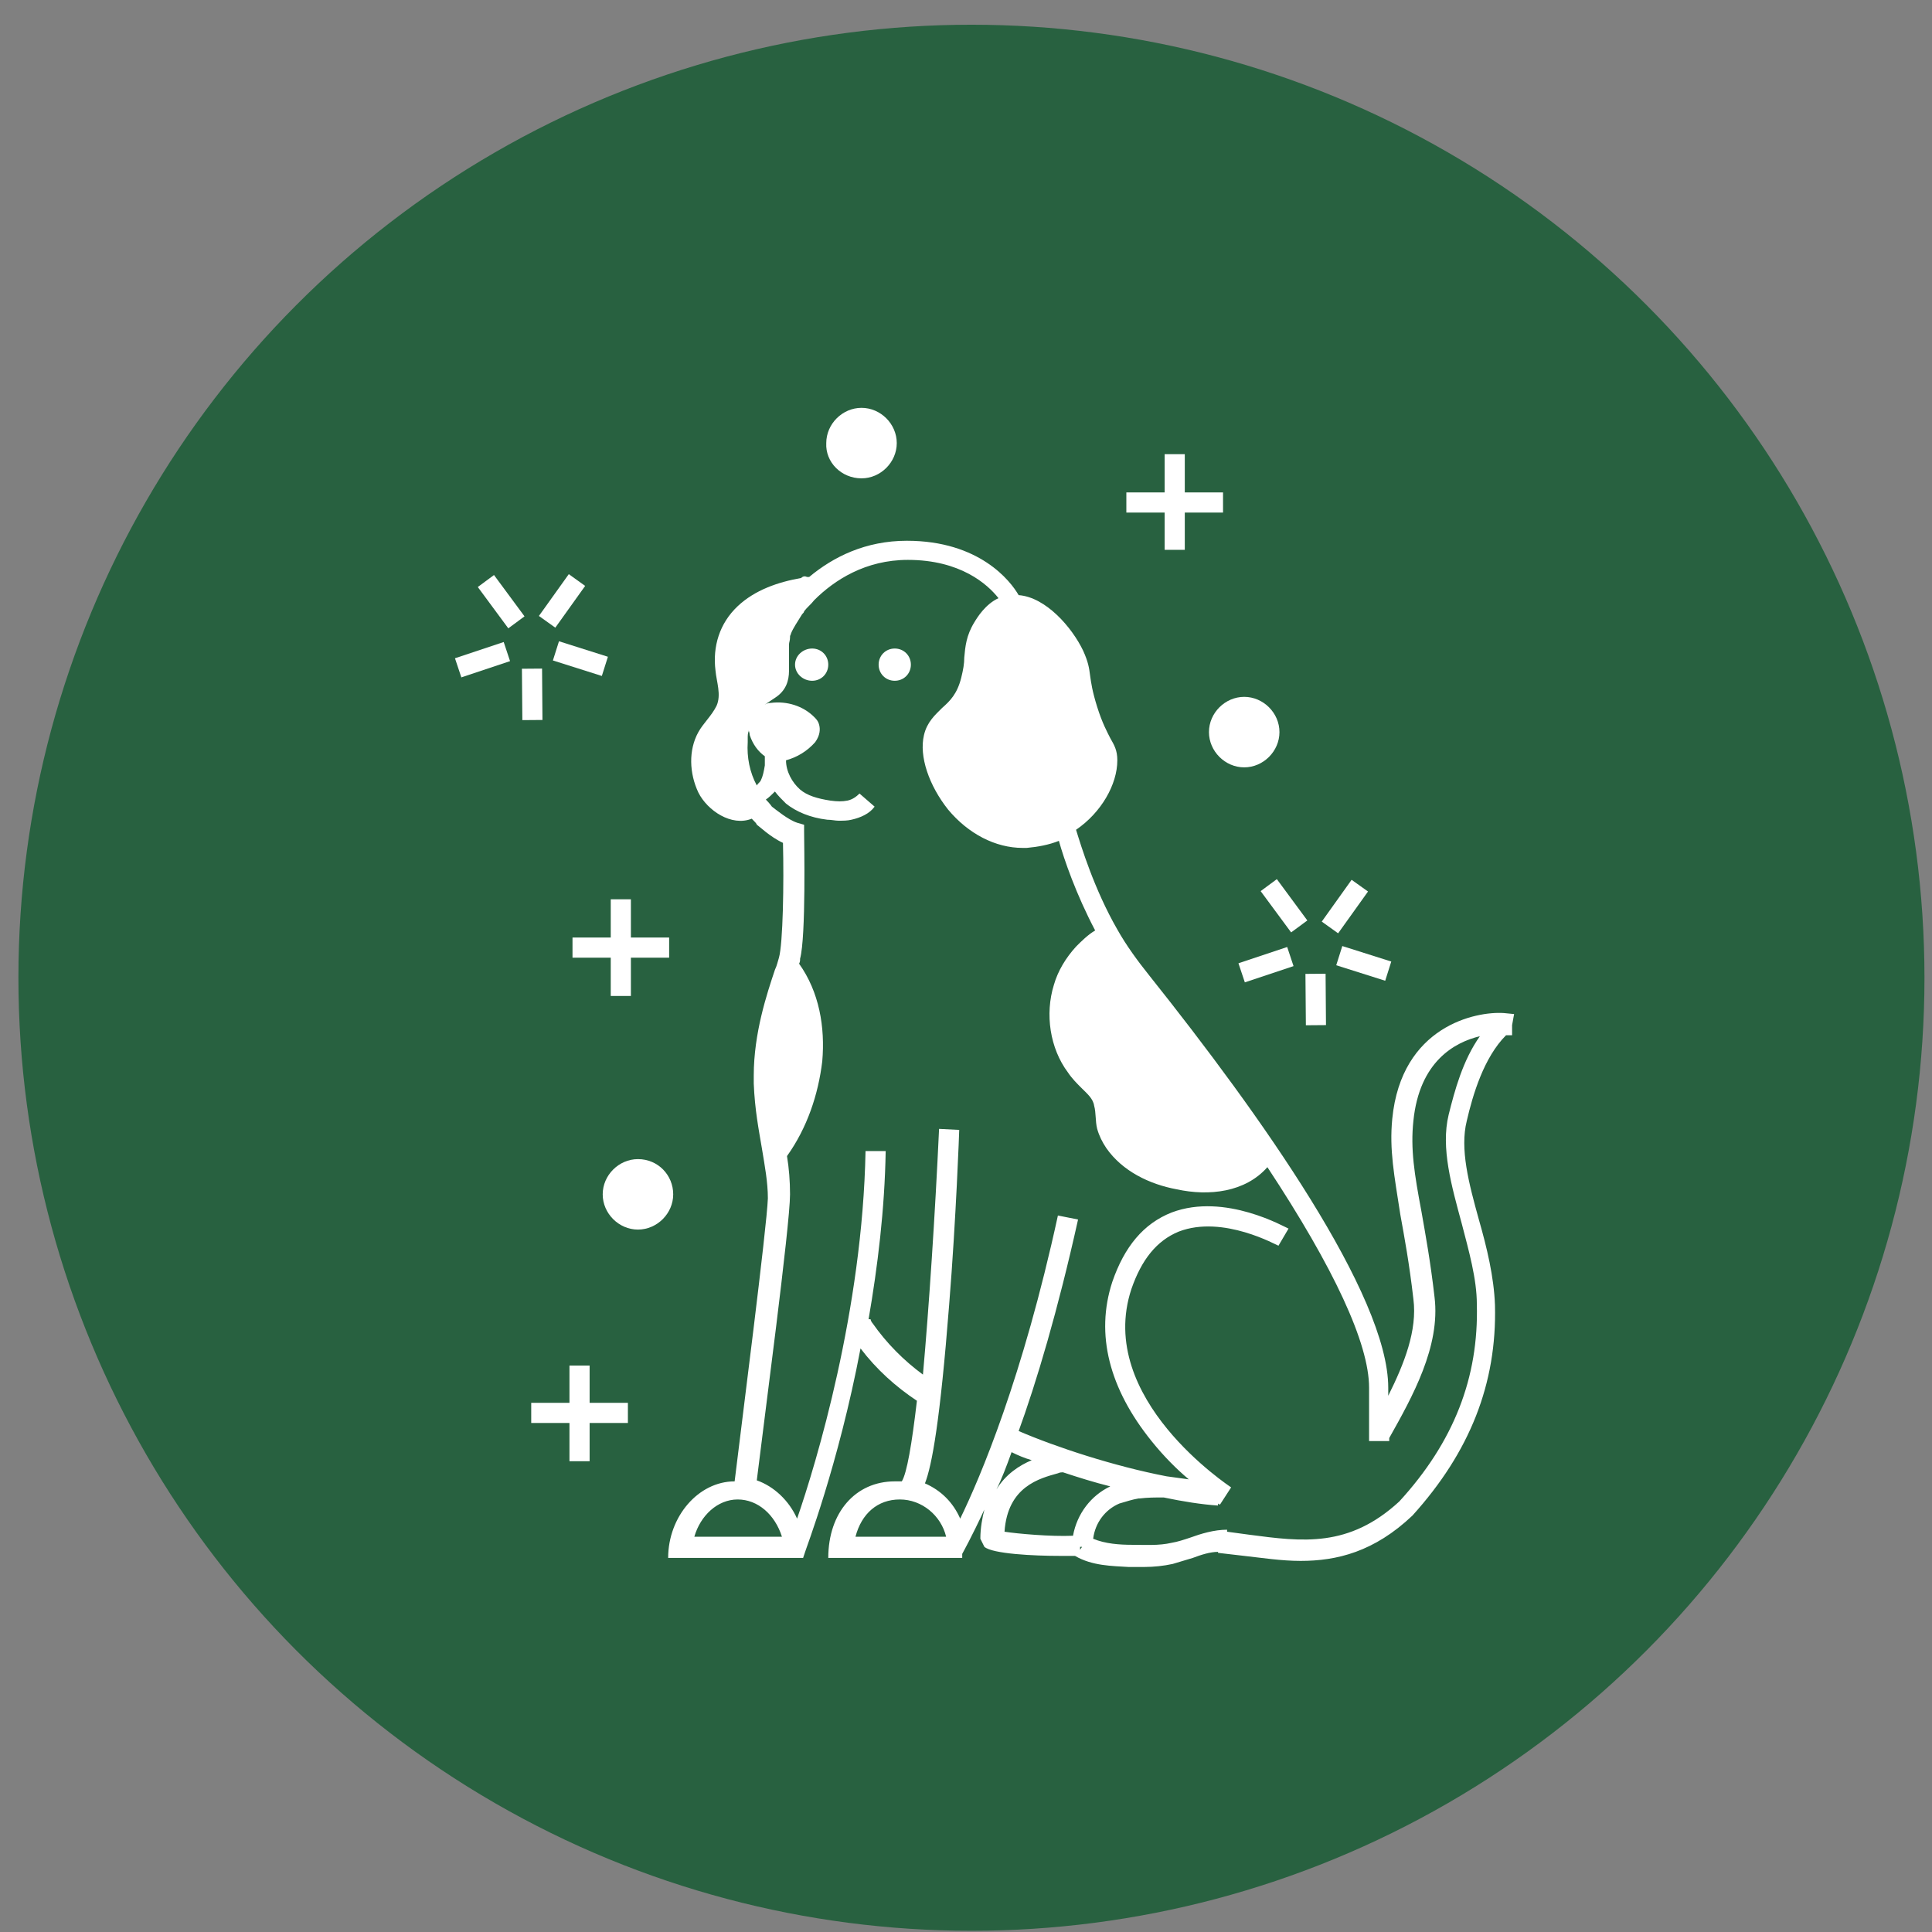 <svg width="49" height="49" viewBox="0 0 49 49" fill="none" xmlns="http://www.w3.org/2000/svg">
<rect x="0" y="0" width="49" height="49" fill="#808080" stroke="none"/>
<circle cx="24.638" cy="24.798" r="24.171" fill="#286140"></circle>
<g clip-path="url(#clip0_10407_184794)">
<path d="M38.401 25.719L38.146 25.694C37.431 25.643 35.541 26.026 35.311 28.376C35.234 29.168 35.362 29.806 35.515 30.802C35.617 31.364 35.745 32.054 35.847 32.948C35.949 33.739 35.617 34.582 35.209 35.4V35.195C35.209 32.846 31.965 28.273 29.155 24.749C28.849 24.366 28.568 23.983 28.338 23.574C27.75 22.552 27.418 21.454 27.291 21.045C27.929 20.611 28.338 19.896 28.338 19.283C28.338 19.027 28.261 18.9 28.159 18.721C28.082 18.568 27.955 18.338 27.827 17.929C27.699 17.52 27.674 17.316 27.648 17.137C27.623 16.933 27.597 16.78 27.469 16.499C27.188 15.911 26.524 15.145 25.835 15.094C25.63 14.736 24.839 13.715 23 13.715C21.952 13.715 21.135 14.123 20.522 14.634C20.497 14.634 20.497 14.634 20.471 14.634C20.42 14.609 20.369 14.609 20.318 14.66C19.73 14.762 19.143 14.966 18.709 15.375C18.249 15.809 18.07 16.397 18.147 17.01C18.172 17.291 18.3 17.623 18.172 17.904C18.045 18.159 17.84 18.338 17.712 18.568C17.457 19.027 17.483 19.615 17.712 20.1C17.942 20.56 18.555 20.969 19.066 20.764C19.143 20.841 19.194 20.892 19.194 20.918C19.245 20.943 19.526 21.224 19.858 21.377C19.884 22.399 19.858 23.931 19.756 24.289C19.73 24.366 19.705 24.493 19.654 24.596C19.449 25.209 19.117 26.205 19.117 27.277C19.117 27.354 19.117 27.405 19.117 27.482C19.143 28.146 19.245 28.657 19.322 29.116C19.398 29.576 19.475 29.985 19.475 30.393C19.449 31.134 18.811 36.089 18.632 37.571C17.712 37.571 16.946 38.465 16.946 39.512H17.049H20.369L20.42 39.359C20.42 39.333 21.263 37.162 21.825 34.199C22.233 34.736 22.719 35.17 23.255 35.527C23.127 36.626 23 37.366 22.872 37.571C22.821 37.571 22.77 37.571 22.693 37.571C21.697 37.571 21.007 38.362 21.007 39.512H24.404V39.41C24.43 39.359 24.634 39.001 24.966 38.286C24.915 38.49 24.864 38.746 24.864 39.026L24.966 39.231C25.171 39.41 26.218 39.461 26.882 39.461C27.035 39.461 27.163 39.461 27.265 39.461C27.699 39.716 28.21 39.716 28.619 39.742C28.747 39.742 28.9 39.742 29.027 39.742C29.257 39.742 29.513 39.716 29.743 39.665C29.921 39.614 30.075 39.563 30.253 39.512C30.458 39.435 30.688 39.359 30.892 39.359V39.384C31.122 39.41 31.326 39.435 31.556 39.461C32.016 39.512 32.501 39.588 32.986 39.588C33.906 39.588 34.851 39.359 35.822 38.439C37.277 36.83 37.967 35.093 37.916 33.101C37.89 32.386 37.712 31.645 37.507 30.93C37.252 30.01 37.022 29.142 37.201 28.427C37.354 27.763 37.635 26.818 38.197 26.256H38.35V26L38.401 25.719ZM19.296 19.794C19.271 19.845 19.22 19.87 19.194 19.921C19.015 19.589 18.939 19.206 18.964 18.823C18.964 18.798 18.964 18.747 18.964 18.721C18.964 18.67 18.964 18.593 18.99 18.542V18.517C18.99 18.542 19.015 18.593 19.015 18.644C19.092 18.874 19.22 19.053 19.398 19.181C19.398 19.206 19.398 19.206 19.398 19.232C19.398 19.283 19.398 19.334 19.398 19.411C19.373 19.564 19.347 19.692 19.296 19.794ZM18.709 38.03C19.22 38.03 19.654 38.413 19.832 38.975H17.61C17.764 38.439 18.198 38.03 18.709 38.03ZM21.697 38.975C21.85 38.388 22.259 38.03 22.821 38.03C23.383 38.03 23.868 38.439 23.996 38.975H21.697ZM25.656 36.83C25.809 36.907 25.988 36.983 26.167 37.034C25.86 37.162 25.503 37.392 25.273 37.775C25.401 37.52 25.528 37.188 25.656 36.83ZM25.477 38.848C25.554 37.698 26.371 37.494 26.831 37.366C26.882 37.341 26.933 37.341 26.959 37.341C27.342 37.468 27.75 37.596 28.159 37.698C27.674 37.928 27.316 38.388 27.214 38.95C26.652 38.975 25.809 38.899 25.477 38.848ZM27.444 39.231L27.393 39.307V39.231H27.444ZM36.741 28.273C36.537 29.116 36.818 30.087 37.073 31.032C37.252 31.722 37.456 32.437 37.456 33.075C37.507 34.94 36.869 36.575 35.489 38.081C34.212 39.256 33.038 39.103 31.684 38.924C31.505 38.899 31.301 38.873 31.122 38.848V38.797C30.79 38.797 30.458 38.899 30.177 39.001C30.024 39.052 29.87 39.103 29.717 39.129C29.385 39.205 29.053 39.18 28.721 39.18C28.389 39.18 28.031 39.154 27.725 39.026C27.776 38.618 28.031 38.286 28.389 38.133C28.568 38.081 28.721 38.03 28.874 38.005H28.9C29.104 37.979 29.308 37.979 29.513 37.979C29.998 38.081 30.483 38.158 30.892 38.184V38.133C30.918 38.158 30.943 38.158 30.943 38.158L31.224 37.724C31.198 37.698 27.776 35.476 28.695 32.692C28.951 31.951 29.334 31.466 29.896 31.236C31.02 30.802 32.399 31.594 32.425 31.594L32.68 31.16C32.603 31.134 31.071 30.24 29.717 30.751C29.002 31.032 28.517 31.619 28.21 32.513C27.776 33.842 28.134 35.221 29.206 36.549C29.513 36.932 29.845 37.264 30.151 37.52C29.973 37.494 29.768 37.468 29.589 37.443C28.261 37.188 26.78 36.702 25.835 36.294L25.809 36.37C26.294 35.042 26.831 33.229 27.342 30.93L26.831 30.828C25.937 34.94 24.864 37.468 24.353 38.516C24.174 38.107 23.868 37.8 23.459 37.622C23.638 37.162 23.843 36.038 24.072 33.101C24.251 30.879 24.328 28.682 24.328 28.657L23.817 28.631C23.715 30.828 23.561 33.152 23.408 34.863C22.923 34.506 22.489 34.072 22.131 33.561C22.106 33.535 22.08 33.484 22.08 33.459H22.029C22.259 32.13 22.438 30.674 22.463 29.193H21.952C21.876 33.229 20.701 37.111 20.216 38.516C20.011 38.056 19.628 37.698 19.194 37.545C19.373 36.064 20.037 31.083 20.037 30.291C20.037 29.959 20.011 29.627 19.96 29.321C20.471 28.606 20.752 27.763 20.854 26.92C20.931 26.051 20.777 25.157 20.267 24.442C20.292 24.391 20.292 24.366 20.292 24.315C20.445 23.753 20.394 21.352 20.394 21.096V20.918L20.216 20.866C19.986 20.79 19.679 20.534 19.577 20.458C19.577 20.458 19.526 20.381 19.424 20.279C19.5 20.228 19.577 20.151 19.654 20.075C19.73 20.177 19.832 20.279 19.935 20.381C20.19 20.585 20.548 20.739 20.982 20.79C21.084 20.79 21.186 20.815 21.263 20.815C21.39 20.815 21.493 20.815 21.595 20.79C21.825 20.739 22.055 20.637 22.182 20.458L21.799 20.126C21.723 20.202 21.62 20.279 21.493 20.305C21.365 20.33 21.237 20.33 21.058 20.305C20.726 20.253 20.471 20.177 20.292 20.024C20.088 19.845 19.935 19.564 19.935 19.283C20.216 19.206 20.471 19.053 20.675 18.823C20.803 18.644 20.803 18.491 20.777 18.389C20.752 18.287 20.701 18.236 20.65 18.185C20.369 17.904 19.96 17.776 19.552 17.827C19.475 17.827 19.424 17.853 19.373 17.878C19.398 17.878 19.398 17.853 19.424 17.853C19.5 17.802 19.577 17.75 19.654 17.699C19.935 17.52 20.011 17.265 20.011 17.01C20.011 17.01 20.011 17.01 20.011 16.984C20.011 16.984 20.011 16.984 20.011 16.959C20.011 16.907 20.011 16.831 20.011 16.78V16.754C20.011 16.729 20.011 16.729 20.011 16.703C20.011 16.627 20.011 16.576 20.011 16.499C20.011 16.473 20.011 16.448 20.011 16.422C20.011 16.397 20.011 16.371 20.011 16.346C20.011 16.294 20.037 16.244 20.037 16.167V16.141C20.037 16.116 20.062 16.09 20.062 16.065C20.113 15.937 20.216 15.784 20.343 15.579C20.369 15.554 20.394 15.528 20.394 15.503C20.471 15.401 20.573 15.324 20.65 15.222C21.161 14.711 21.952 14.2 23.025 14.2C24.353 14.2 25.043 14.813 25.324 15.171C24.992 15.324 24.788 15.656 24.711 15.784C24.507 16.116 24.481 16.397 24.456 16.678C24.456 16.831 24.43 16.984 24.379 17.189C24.277 17.597 24.098 17.776 23.894 17.955C23.715 18.134 23.511 18.312 23.434 18.644C23.306 19.181 23.561 19.921 24.047 20.534C24.558 21.147 25.247 21.505 25.937 21.505C25.962 21.505 25.988 21.505 26.039 21.505C26.32 21.48 26.601 21.428 26.856 21.326C26.984 21.786 27.291 22.68 27.776 23.599C27.597 23.702 27.418 23.88 27.291 24.008C27.035 24.289 26.831 24.621 26.729 24.979C26.499 25.719 26.627 26.588 27.086 27.201C27.188 27.354 27.316 27.482 27.444 27.609C27.572 27.737 27.725 27.865 27.75 28.044C27.801 28.222 27.776 28.427 27.827 28.631C27.878 28.81 27.955 28.963 28.057 29.116C28.465 29.704 29.155 30.036 29.845 30.164C30.662 30.342 31.582 30.24 32.144 29.602C33.829 32.156 34.723 34.072 34.723 35.195V36.549H35.234V36.472C35.822 35.425 36.537 34.148 36.383 32.897C36.281 32.003 36.154 31.313 36.051 30.726C35.873 29.78 35.77 29.142 35.847 28.427C36 26.92 36.894 26.434 37.533 26.281C37.099 26.894 36.894 27.66 36.741 28.273Z" fill="white"></path>
<path d="M33.62 24.696L33.109 24.7L33.12 26.003L33.63 25.999L33.62 24.696Z" fill="white"></path>
<path d="M32.646 24.018L31.41 24.431L31.572 24.915L32.807 24.503L32.646 24.018Z" fill="white"></path>
<path d="M32.384 22.297L31.973 22.601L32.746 23.648L33.157 23.345L32.384 22.297Z" fill="white"></path>
<path d="M34.28 22.314L33.523 23.374L33.938 23.671L34.696 22.611L34.28 22.314Z" fill="white"></path>
<path d="M34.044 23.994L33.89 24.481L35.132 24.874L35.286 24.387L34.044 23.994Z" fill="white"></path>
<path d="M13.748 16.957L13.237 16.961L13.248 18.264L13.758 18.26L13.748 16.957Z" fill="white"></path>
<path d="M12.775 16.283L11.539 16.695L11.701 17.18L12.936 16.768L12.775 16.283Z" fill="white"></path>
<path d="M12.529 14.584L12.118 14.888L12.892 15.936L13.303 15.632L12.529 14.584Z" fill="white"></path>
<path d="M14.426 14.562L13.668 15.622L14.084 15.919L14.841 14.86L14.426 14.562Z" fill="white"></path>
<path d="M14.177 16.264L14.023 16.751L15.264 17.144L15.418 16.657L14.177 16.264Z" fill="white"></path>
<path d="M29.538 13.945H30.049V13H31.019V12.489H30.049V11.519H29.538V12.489H28.567V13H29.538V13.945Z" fill="white"></path>
<path d="M14.52 23.778V24.289H15.49V25.26H16.001V24.289H16.971V23.778H16.001V22.808H15.49V23.778H14.52Z" fill="white"></path>
<path d="M21.85 12.132C22.335 12.132 22.744 11.723 22.744 11.238C22.744 10.752 22.335 10.344 21.85 10.344C21.365 10.344 20.956 10.752 20.956 11.238C20.931 11.723 21.339 12.132 21.85 12.132Z" fill="white"></path>
<path d="M30.662 18.568C30.662 19.053 31.071 19.462 31.556 19.462C32.041 19.462 32.45 19.053 32.45 18.568C32.45 18.082 32.041 17.674 31.556 17.674C31.071 17.674 30.662 18.082 30.662 18.568Z" fill="white"></path>
<path d="M16.18 29.398C15.695 29.398 15.286 29.806 15.286 30.291C15.286 30.777 15.695 31.185 16.18 31.185C16.665 31.185 17.074 30.777 17.074 30.291C17.074 29.806 16.691 29.398 16.18 29.398Z" fill="white"></path>
<path d="M14.954 34.634H14.443V35.579H13.473V36.09H14.443V37.06H14.954V36.09H15.925V35.579H14.954V34.634Z" fill="white"></path>
<path d="M22.693 16.448C22.463 16.448 22.284 16.627 22.284 16.857C22.284 17.087 22.463 17.266 22.693 17.266C22.923 17.266 23.102 17.087 23.102 16.857C23.102 16.627 22.923 16.448 22.693 16.448Z" fill="white"></path>
<path d="M20.598 16.448C20.368 16.448 20.164 16.627 20.164 16.857C20.164 17.087 20.368 17.266 20.598 17.266C20.828 17.266 21.007 17.087 21.007 16.857C21.007 16.627 20.828 16.448 20.598 16.448Z" fill="white"></path>
</g>
<defs>
<clipPath id="clip0_10407_184794">
<rect width="35" height="35" fill="white" transform="translate(7.396 7.531)"></rect>
</clipPath>
</defs>
</svg>
